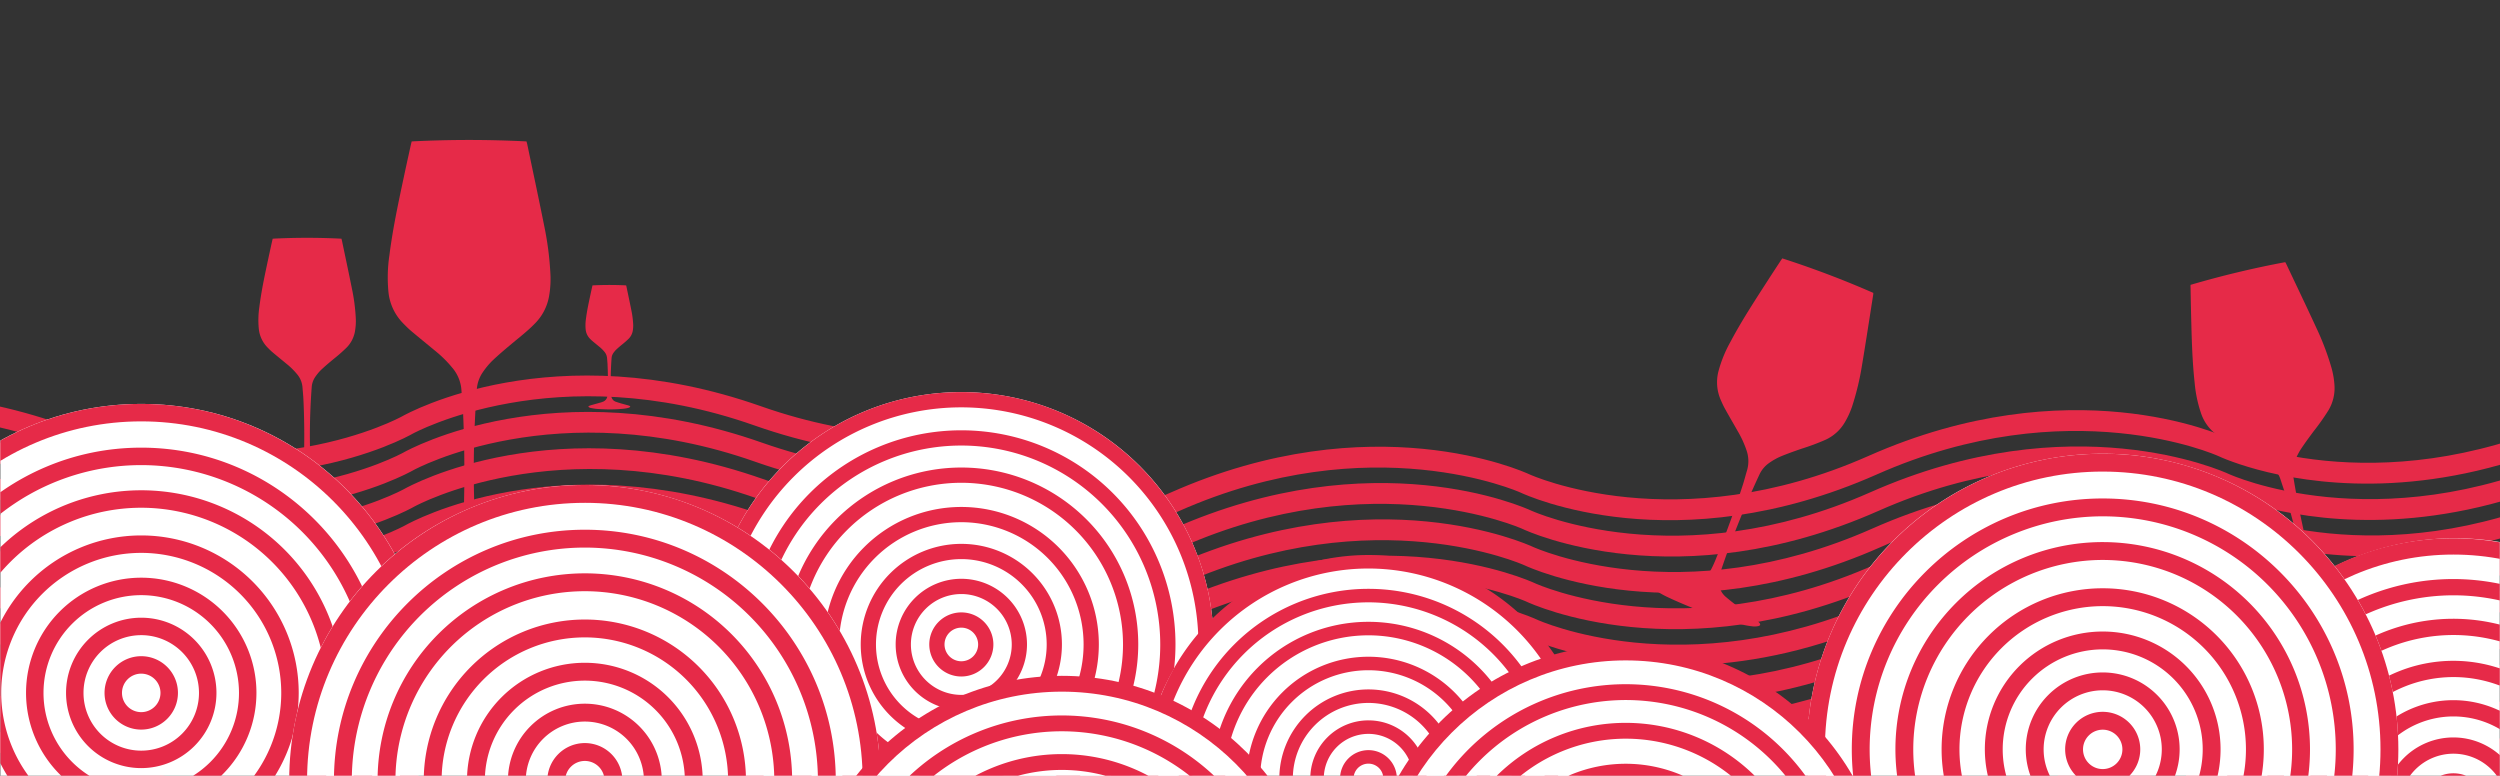 <svg xmlns="http://www.w3.org/2000/svg" xmlns:xlink="http://www.w3.org/1999/xlink" width="1360" height="422" viewBox="0 0 1360 422">
  <rect x="0" y="0" width="1360" height="422" fill="#333333" stroke="none"/>
  <defs>
    <clipPath id="clip-path">
      <rect id="Rectangle_768" data-name="Rectangle 768" width="1360" height="422" transform="translate(0 123)" fill="#fff" stroke="#707070" stroke-width="1"/>
    </clipPath>
    <clipPath id="clip-path-2">
      <rect id="Rectangle_218" data-name="Rectangle 218" width="442.278" height="123.134" fill="#e62a48"/>
    </clipPath>
    <clipPath id="clip-path-3">
      <path id="Tracé_174" data-name="Tracé 174" d="M900.747,550.66V236.133c-93.821,10.351-769.54,33.254-769.54,33.254l-25.1,39.224L135.391,333.2l19.88,19.872L171.479,376.6l15.168,28.76,10.456,31.9,4.184,40.265,2.616,42.888-6.8,27.193Z" transform="translate(-106.11 -236.133)" fill="none"/>
    </clipPath>
    <clipPath id="clip-path-4">
      <rect id="Rectangle_219" data-name="Rectangle 219" width="454.952" height="249.421" fill="none"/>
    </clipPath>
    <clipPath id="clip-path-5">
      <path id="Tracé_202" data-name="Tracé 202" d="M361.627,236.321S159.887,247.857,31.056,327.29V575.552H361.627Z" transform="translate(-31.056 -236.321)" fill="none"/>
    </clipPath>
    <clipPath id="clip-path-6">
      <path id="Tracé_214" data-name="Tracé 214" d="M193.01,309.346s29.733,87.737-35.606,169.413H375.193s-22.82-167.739,3.566-204.6c-15.078-1.674-64.924-1.885-100.312,7.539S244.523,294.472,193.01,309.346Z" transform="translate(-157.404 -273.271)" fill="none"/>
    </clipPath>
    <clipPath id="clip-path-7">
      <rect id="Rectangle_220" data-name="Rectangle 220" width="224.001" height="380.161" fill="none"/>
    </clipPath>
    <clipPath id="clip-path-8">
      <path id="Tracé_237" data-name="Tracé 237" d="M342.955,252.671s-372.636-53.945-507.064,16.275V572.013l507.064-2.953Z" transform="translate(164.109 -232.877)" fill="none"/>
    </clipPath>
    <clipPath id="clip-path-9">
      <path id="Tracé_237-2" data-name="Tracé 237" d="M429.977,256.068s-436.588-63.2-594.087,19.068V630.215l594.087-3.46Z" transform="translate(164.109 -232.877)" fill="none"/>
    </clipPath>
    <clipPath id="clip-path-10">
      <path id="Tracé_237-3" data-name="Tracé 237" d="M-164.109,256.068s436.588-63.2,594.087,19.068V630.215l-594.087-3.46Z" transform="translate(164.109 -232.877)" fill="none"/>
    </clipPath>
  </defs>
  <g id="Groupe_de_masques_33" data-name="Groupe de masques 33" transform="translate(0 -123)" clip-path="url(#clip-path)">
    <g id="Groupe_382" data-name="Groupe 382" transform="translate(-31.056 -28.493)">
      <g id="Groupe_352" data-name="Groupe 352" transform="translate(251.473 651.923)">
        <g id="Groupe_351" data-name="Groupe 351" clip-path="url(#clip-path-2)">
          <g id="Groupe_349" data-name="Groupe 349" transform="translate(28.909 3.455)">
            <path id="Tracé_144" data-name="Tracé 144" d="M87.753,1137.883c0-55.953,18.41-91.2,19.586-93.383.392-.739,40.521-79.15-.294-186.035-42.677-111.8-1.478-190.725.294-194.027.392-.739,40.521-79.157-.294-186.043-42.685-111.808-1.478-190.717.294-194.019l9.718,5.217-4.855-2.608,4.855,2.6c-.407.769-40.506,78.019.294,184.882,42.67,111.786,1.493,191.81-.279,195.157-.422.792-40.521,78.049.279,184.9,42.67,111.786,1.493,191.81-.279,195.165-.422.784-40.521,78.027.279,184.9l-10.306,3.935C92.586,1200.651,87.753,1166.546,87.753,1137.883Z" transform="translate(90.351 -284.375)" fill="#e62a48"/>
            <path id="Tracé_145" data-name="Tracé 145" d="M85.128,1137.883c0-55.953,18.417-91.2,19.586-93.383.392-.739,40.521-79.15-.294-186.035-42.685-111.8-1.478-190.725.294-194.027.392-.739,40.521-79.157-.294-186.043-42.685-111.808-1.478-190.717.294-194.019l9.718,5.217c-.588,1.116-40.416,78.253.294,184.875,42.677,111.793,1.493,191.81-.279,195.157-.422.792-40.521,78.049.279,184.9,42.67,111.786,1.493,191.81-.279,195.165-.422.784-40.521,78.027.279,184.9l-10.306,3.935C89.961,1200.651,85.128,1166.546,85.128,1137.883Zm24.448-850.9,4.855,2.6v.007Z" transform="translate(73.187 -284.375)" fill="#e62a48"/>
            <path id="Tracé_146" data-name="Tracé 146" d="M82.5,1137.883c0-55.953,18.417-91.2,19.586-93.383.392-.739,40.521-79.15-.294-186.035-42.685-111.8-1.478-190.725.294-194.027.392-.739,40.521-79.157-.294-186.043-42.685-111.808-1.478-190.717.294-194.019l9.718,5.217c-.588,1.116-40.408,78.253.294,184.875,42.677,111.786,1.493,191.81-.279,195.157-.422.792-40.521,78.049.279,184.9,42.67,111.786,1.493,191.81-.279,195.165-.415.784-40.521,78.027.279,184.9l-10.306,3.935C87.336,1200.651,82.5,1166.546,82.5,1137.883Zm24.448-850.9,4.863,2.6-.008.007Z" transform="translate(56.023 -284.375)" fill="#e62a48"/>
            <path id="Tracé_147" data-name="Tracé 147" d="M79.878,1137.883c0-55.953,18.417-91.2,19.586-93.383.392-.739,40.521-79.15-.294-186.035-42.685-111.8-1.478-190.725.294-194.027.392-.739,40.521-79.157-.294-186.043-42.685-111.808-1.478-190.717.294-194.019l9.718,5.217c-.588,1.116-40.416,78.253.294,184.875,42.677,111.793,1.493,191.81-.279,195.157-.422.792-40.521,78.049.279,184.9,42.67,111.786,1.493,191.81-.279,195.165-.422.784-40.521,78.027.279,184.9l-10.306,3.935C84.711,1200.651,79.878,1166.546,79.878,1137.883Zm24.448-850.9,4.862,2.6-.008.007Z" transform="translate(38.858 -284.375)" fill="#e62a48"/>
            <path id="Tracé_148" data-name="Tracé 148" d="M77.253,757.821c0-55.953,18.417-91.2,19.586-93.384.392-.739,40.521-79.157-.294-186.043-42.677-111.808-1.478-190.717.294-194.019l9.718,5.217c-.588,1.116-40.408,78.253.294,184.875,42.685,111.786,1.493,191.81-.279,195.157-.422.792-40.521,78.049.279,184.9,42.677,111.786,1.493,191.81-.279,195.165-.422.784-40.521,78.027.279,184.9l-10.306,3.935c-42.677-111.816-1.478-190.717.294-194.027.392-.739,40.521-79.15-.294-186.035C82.085,820.589,77.253,786.483,77.253,757.821ZM101.7,286.984l4.855,2.6v.007Z" transform="translate(21.694 -284.375)" fill="#e62a48"/>
            <path id="Tracé_149" data-name="Tracé 149" d="M74.628,1137.883c0-55.953,18.417-91.2,19.586-93.383.392-.739,40.521-79.15-.294-186.035-42.677-111.8-1.478-190.725.294-194.027.392-.739,40.521-79.157-.294-186.043-42.685-111.808-1.478-190.717.294-194.019l9.718,5.217-4.855-2.608,4.855,2.6c-.407.769-40.506,78.019.294,184.882,42.685,111.786,1.493,191.81-.279,195.157-.422.792-40.521,78.049.279,184.9,42.677,111.786,1.493,191.81-.279,195.165-.422.784-40.521,78.027.279,184.9l-10.306,3.935C79.461,1200.651,74.628,1166.546,74.628,1137.883Z" transform="translate(4.529 -284.375)" fill="#e62a48"/>
            <path id="Tracé_150" data-name="Tracé 150" d="M72,757.821c0-55.953,18.417-91.2,19.586-93.384.392-.739,40.521-79.157-.294-186.043-42.685-111.808-1.478-190.717.294-194.019l9.718,5.217c-.588,1.116-40.408,78.253.294,184.875,42.685,111.786,1.493,191.81-.279,195.157-.422.792-40.521,78.049.279,184.9,42.677,111.786,1.493,191.81-.279,195.165-.422.784-40.521,78.027.279,184.9L91.3,1238.526c-42.685-111.816-1.478-190.717.294-194.027.392-.739,40.521-79.15-.294-186.035C76.836,820.589,72,786.483,72,757.821ZM96.452,286.984l4.863,2.6-.008.007Z" transform="translate(-12.635 -284.375)" fill="#e62a48"/>
            <path id="Tracé_151" data-name="Tracé 151" d="M69.378,1137.883c0-55.953,18.417-91.2,19.586-93.383.392-.739,40.521-79.15-.294-186.035-42.677-111.8-1.478-190.725.294-194.027.392-.739,40.521-79.157-.294-186.043-42.677-111.808-1.478-190.717.294-194.019l9.718,5.217-4.855-2.608,4.862,2.6c-.415.769-40.514,78.019.286,184.882,42.677,111.786,1.493,191.81-.279,195.157-.422.792-40.521,78.049.279,184.9,42.67,111.786,1.5,191.81-.279,195.165-.415.784-40.521,78.027.279,184.9l-10.306,3.935C74.218,1200.651,69.378,1166.546,69.378,1137.883Z" transform="translate(-29.799 -284.375)" fill="#e62a48"/>
            <path id="Tracé_152" data-name="Tracé 152" d="M66.753,1137.883c0-55.953,18.417-91.2,19.593-93.383.385-.739,40.521-79.15-.3-186.035-42.677-111.8-1.478-190.725.3-194.027.385-.739,40.514-79.157-.3-186.043-42.677-111.808-1.478-190.717.3-194.019l9.71,5.217L91.2,286.984l4.863,2.6c-.415.769-40.514,78.019.286,184.882,42.677,111.786,1.5,191.81-.279,195.157-.422.792-40.521,78.049.279,184.9,42.67,111.786,1.5,191.81-.279,195.165-.422.784-40.521,78.027.279,184.9l-10.306,3.935C71.593,1200.651,66.753,1166.546,66.753,1137.883Z" transform="translate(-46.964 -284.375)" fill="#e62a48"/>
            <path id="Tracé_153" data-name="Tracé 153" d="M64.128,1137.883c0-55.953,18.417-91.2,19.593-93.383.384-.739,40.514-79.15-.3-186.035-42.685-111.8-1.478-190.725.3-194.027.384-.739,40.514-79.157-.3-186.043-42.685-111.808-1.478-190.717.3-194.019l9.71,5.217c-.58,1.116-40.408,78.253.294,184.875,42.677,111.786,1.493,191.81-.271,195.157-.422.792-40.529,78.049.271,184.9,42.677,111.786,1.493,191.81-.271,195.165-.422.784-40.521,78.027.271,184.9l-10.306,3.935C68.96,1200.651,64.128,1166.546,64.128,1137.883Zm24.448-850.9,4.863,2.6-.008.007Z" transform="translate(-64.128 -284.375)" fill="#e62a48"/>
          </g>
          <g id="Groupe_350" data-name="Groupe 350" transform="translate(228.831 3.455)">
            <path id="Tracé_154" data-name="Tracé 154" d="M114.271,1137.883c0-55.953,18.417-91.2,19.593-93.383.384-.739,40.514-79.15-.294-186.035-42.685-111.8-1.485-190.725.294-194.027.384-.739,40.514-79.157-.294-186.043-42.685-111.808-1.485-190.717.294-194.019l9.71,5.217-4.855-2.608,4.863,2.6c-.407.769-40.506,78.019.286,184.882,42.677,111.786,1.5,191.81-.271,195.157-.422.792-40.529,78.049.271,184.9,42.677,111.786,1.493,191.81-.271,195.165-.422.784-40.529,78.027.271,184.9l-10.3,3.935C119.111,1200.651,114.279,1166.546,114.271,1137.883Z" transform="translate(63.827 -284.375)" fill="#e62a48"/>
            <path id="Tracé_155" data-name="Tracé 155" d="M111.646,1137.883c0-55.953,18.417-91.2,19.593-93.383.392-.739,40.521-79.15-.294-186.035-42.685-111.8-1.485-190.725.294-194.027.392-.739,40.514-79.157-.294-186.043-42.692-111.808-1.485-190.717.294-194.019l9.71,5.217c-.58,1.116-40.408,78.253.3,184.875,42.677,111.793,1.493,191.81-.279,195.157-.43.792-40.529,78.049.279,184.9,42.67,111.786,1.493,191.81-.279,195.165-.422.784-40.529,78.027.279,184.9l-10.306,3.935C116.486,1200.651,111.646,1166.546,111.646,1137.883Zm24.448-850.9,4.862,2.6-.008.007Z" transform="translate(46.662 -284.375)" fill="#e62a48"/>
            <path id="Tracé_156" data-name="Tracé 156" d="M109.027,1137.883c0-55.953,18.41-91.2,19.586-93.383.392-.739,40.521-79.15-.294-186.035-42.685-111.8-1.485-190.725.294-194.027.392-.739,40.514-79.157-.294-186.043-42.692-111.808-1.485-190.717.294-194.019l9.71,5.217c-.58,1.116-40.408,78.253.3,184.875,42.67,111.786,1.493,191.81-.279,195.157-.422.792-40.521,78.049.279,184.9,42.67,111.786,1.493,191.81-.279,195.165-.422.784-40.521,78.027.279,184.9l-10.306,3.935C113.859,1200.651,109.027,1166.546,109.027,1137.883Zm24.441-850.9,4.863,2.6-.008.007Z" transform="translate(29.5 -284.375)" fill="#e62a48"/>
            <path id="Tracé_157" data-name="Tracé 157" d="M106.4,1137.883c0-55.953,18.41-91.2,19.586-93.383.392-.739,40.521-79.15-.294-186.035-42.685-111.8-1.478-190.725.294-194.027.384-.739,40.514-79.157-.294-186.043-42.685-111.808-1.485-190.717.294-194.019l9.718,5.217c-.588,1.116-40.416,78.253.294,184.875,42.67,111.793,1.493,191.81-.279,195.157-.422.792-40.521,78.049.279,184.9,42.67,111.786,1.493,191.81-.279,195.165-.422.784-40.521,78.027.279,184.9l-10.306,3.935C111.231,1200.651,106.4,1166.546,106.4,1137.883Zm24.441-850.9,4.863,2.6v.007Z" transform="translate(12.338 -284.375)" fill="#e62a48"/>
            <path id="Tracé_158" data-name="Tracé 158" d="M103.771,757.821c0-55.953,18.417-91.2,19.593-93.384.384-.739,40.514-79.157-.294-186.043-42.685-111.808-1.485-190.717.294-194.019l9.71,5.217c-.58,1.116-40.408,78.253.3,184.875,42.677,111.786,1.493,191.81-.279,195.157-.43.792-40.521,78.049.279,184.9,42.67,111.786,1.493,191.81-.279,195.165-.422.784-40.529,78.027.279,184.9l-10.306,3.935c-42.685-111.816-1.485-190.717.294-194.027.384-.739,40.521-79.15-.294-186.035C108.611,820.589,103.779,786.483,103.771,757.821Zm24.448-470.837,4.862,2.6-.008.007Z" transform="translate(-4.831 -284.375)" fill="#e62a48"/>
            <path id="Tracé_159" data-name="Tracé 159" d="M101.146,1137.883c0-55.953,18.417-91.2,19.593-93.383.392-.739,40.521-79.15-.294-186.035-42.685-111.8-1.485-190.725.294-194.027.392-.739,40.514-79.157-.294-186.043-42.685-111.808-1.485-190.717.294-194.019l9.71,5.217-4.855-2.608,4.863,2.6c-.407.769-40.514,78.019.294,184.882,42.677,111.786,1.493,191.81-.279,195.157-.422.792-40.521,78.049.279,184.9,42.677,111.786,1.493,191.81-.279,195.165-.422.784-40.529,78.027.279,184.9l-10.306,3.935C105.986,1200.651,101.154,1166.546,101.146,1137.883Z" transform="translate(-21.995 -284.375)" fill="#e62a48"/>
            <path id="Tracé_160" data-name="Tracé 160" d="M98.524,757.821c0-55.953,18.41-91.2,19.586-93.384.392-.739,40.514-79.157-.294-186.043-42.685-111.808-1.485-190.717.294-194.019l9.718,5.217c-.588,1.116-40.416,78.253.294,184.875,42.677,111.786,1.493,191.81-.279,195.157-.422.792-40.521,78.049.279,184.9,42.677,111.786,1.493,191.81-.279,195.165-.422.784-40.521,78.027.279,184.9l-10.306,3.935c-42.685-111.816-1.485-190.717.294-194.027.392-.739,40.521-79.15-.294-186.035C103.356,820.589,98.524,786.483,98.524,757.821Zm24.441-470.837,4.863,2.6v.007Z" transform="translate(-39.155 -284.375)" fill="#e62a48"/>
            <path id="Tracé_161" data-name="Tracé 161" d="M95.9,1137.883c0-55.953,18.41-91.2,19.586-93.383.392-.739,40.521-79.15-.294-186.035-42.677-111.8-1.485-190.725.294-194.027.392-.739,40.514-79.157-.294-186.043-42.685-111.808-1.485-190.717.294-194.019l9.717,5.217-4.862-2.608,4.862,2.6c-.407.769-40.506,78.019.294,184.882,42.67,111.786,1.493,191.81-.279,195.157-.422.792-40.521,78.049.279,184.9,42.67,111.786,1.493,191.81-.279,195.165-.422.784-40.521,78.027.279,184.9l-10.306,3.935C100.731,1200.651,95.9,1166.546,95.9,1137.883Z" transform="translate(-56.32 -284.375)" fill="#e62a48"/>
            <path id="Tracé_162" data-name="Tracé 162" d="M93.272,1137.883c0-55.953,18.41-91.2,19.586-93.383.392-.739,40.521-79.15-.294-186.035-42.677-111.8-1.478-190.725.294-194.027.392-.739,40.514-79.157-.294-186.043-42.685-111.808-1.478-190.717.294-194.019l9.717,5.217-4.862-2.608,4.862,2.6c-.407.769-40.506,78.019.294,184.882,42.677,111.786,1.493,191.81-.279,195.157-.422.792-40.521,78.049.279,184.9,42.67,111.786,1.493,191.81-.279,195.165-.422.784-40.521,78.027.279,184.9l-10.306,3.935C98.1,1200.651,93.272,1166.546,93.272,1137.883Z" transform="translate(-73.483 -284.375)" fill="#e62a48"/>
            <path id="Tracé_163" data-name="Tracé 163" d="M90.647,1137.883c0-55.953,18.41-91.2,19.586-93.383.392-.739,40.521-79.15-.294-186.035-42.685-111.8-1.478-190.725.294-194.027.392-.739,40.521-79.157-.294-186.043-42.685-111.808-1.478-190.717.294-194.019l9.718,5.217c-.588,1.116-40.416,78.253.294,184.875,42.677,111.786,1.493,191.81-.279,195.157-.422.792-40.521,78.049.279,184.9,42.67,111.786,1.493,191.81-.279,195.165-.422.784-40.521,78.027.279,184.9l-10.306,3.935C95.48,1200.651,90.647,1166.546,90.647,1137.883Zm24.441-850.9,4.863,2.6v.007Z" transform="translate(-90.647 -284.375)" fill="#e62a48"/>
          </g>
        </g>
      </g>
      <g id="Groupe_355" data-name="Groupe 355" transform="translate(596.877 291.691)">
        <g id="Groupe_354" data-name="Groupe 354" clip-path="url(#clip-path-3)">
          <g id="Groupe_353" data-name="Groupe 353" transform="translate(-483.035 82.921)">
            <path id="Tracé_164" data-name="Tracé 164" d="M943.8,286.762c-55.885,2.925-92.042-13.615-94.281-14.678-.761-.347-81.163-36.322-185.772,10.034-109.411,48.475-190.378,11.459-193.77,9.861-.761-.347-81.17-36.314-185.772,10.034-109.426,48.475-190.378,11.459-193.77,9.861l4.7-9.974-2.352,4.983,2.345-4.991c.792.37,80.032,36.367,184.611-9.966,109.4-48.467,191.479-11.534,194.909-9.936.814.377,80.062,36.382,184.633-9.959,109.4-48.467,191.471-11.527,194.916-9.936.807.384,80.04,36.382,184.633-9.959l4.463,10.087C1006.229,278.643,972.424,285.255,943.8,286.762Z" transform="translate(274.429 -247.132)" fill="#e62a48"/>
            <path id="Tracé_165" data-name="Tracé 165" d="M1261.3,289.379c-55.878,2.925-92.034-13.615-94.281-14.671-.761-.354-81.163-36.322-185.772,10.027-109.4,48.482-190.378,11.467-193.77,9.861-.761-.347-81.171-36.315-185.772,10.034-109.418,48.482-190.378,11.459-193.77,9.861l4.7-9.974c1.138.528,80.258,36.262,184.6-9.974,109.4-48.467,191.471-11.527,194.909-9.936.814.384,80.062,36.382,184.633-9.951,109.4-48.467,191.471-11.535,194.909-9.944.807.384,80.047,36.39,184.633-9.951l4.47,10.087C1323.727,281.267,1289.923,287.879,1261.3,289.379ZM42.037,953.519l2.345-4.991.008.008Z" transform="translate(-42.037 -229.99)" fill="#e62a48"/>
            <path id="Tracé_166" data-name="Tracé 166" d="M1261.435,292c-55.878,2.932-92.034-13.615-94.273-14.671-.769-.354-81.163-36.322-185.772,10.034-109.411,48.475-190.385,11.459-193.77,9.861-.769-.354-81.178-36.322-185.772,10.026-109.426,48.49-190.385,11.467-193.778,9.861l4.7-9.974c1.146.528,80.266,36.262,184.6-9.966,109.4-48.467,191.471-11.534,194.909-9.936.814.377,80.062,36.375,184.633-9.959,109.4-48.467,191.471-11.534,194.909-9.936.814.377,80.047,36.382,184.633-9.959l4.471,10.087C1323.864,283.888,1290.06,290.5,1261.435,292ZM42.174,956.147l2.345-4.991h.008Z" transform="translate(-41.141 -212.851)" fill="#e62a48"/>
            <path id="Tracé_167" data-name="Tracé 167" d="M1261.573,294.625c-55.878,2.925-92.042-13.615-94.281-14.678-.761-.347-81.163-36.322-185.772,10.034-109.4,48.482-190.378,11.459-193.77,9.861-.761-.347-81.171-36.315-185.772,10.034-109.426,48.475-190.378,11.459-193.77,9.861l4.7-9.974c1.146.528,80.266,36.262,184.611-9.974,109.4-48.467,191.471-11.527,194.9-9.936.814.377,80.062,36.382,184.641-9.959,109.4-48.46,191.464-11.534,194.909-9.936.807.377,80.04,36.382,184.633-9.959l4.463,10.087C1324,286.513,1290.2,293.125,1261.573,294.625ZM42.312,958.765l2.345-4.991h.008Z" transform="translate(-40.239 -195.71)" fill="#e62a48"/>
            <path id="Tracé_168" data-name="Tracé 168" d="M882.168,317.141c-55.878,2.933-92.034-13.615-94.281-14.671-.761-.354-81.17-36.322-185.764,10.027-109.426,48.475-190.385,11.467-193.778,9.861l4.7-9.974c1.138.528,80.258,36.262,184.6-9.966,109.4-48.475,191.471-11.534,194.909-9.944.814.384,80.062,36.382,184.633-9.951,109.4-48.475,191.471-11.534,194.909-9.936.814.377,80.047,36.382,184.633-9.959l4.471,10.087c-109.426,48.474-190.386,11.459-193.778,9.861-.761-.354-81.155-36.322-185.764,10.034C944.6,309.029,910.793,315.64,882.168,317.141ZM42.449,961.393l2.345-5,.008.007Z" transform="translate(-39.343 -178.571)" fill="#e62a48"/>
            <path id="Tracé_169" data-name="Tracé 169" d="M944.487,299.871c-55.885,2.925-92.042-13.623-94.281-14.678-.761-.347-81.163-36.322-185.772,10.034-109.411,48.474-190.378,11.459-193.77,9.861-.761-.354-81.171-36.322-185.772,10.034C175.466,363.6,94.514,326.581,91.122,324.983l4.7-9.974-2.352,4.983L95.811,315c.792.37,80.032,36.375,184.611-9.966C389.825,256.561,471.9,293.5,475.331,295.1c.814.377,80.062,36.382,184.633-9.959,109.4-48.467,191.471-11.534,194.916-9.936.807.377,80.04,36.382,184.633-9.959l4.463,10.087C1006.915,291.752,973.112,298.363,944.487,299.871Z" transform="translate(278.921 -161.43)" fill="#e62a48"/>
            <path id="Tracé_170" data-name="Tracé 170" d="M882.443,322.384c-55.878,2.925-92.034-13.615-94.281-14.678-.761-.347-81.171-36.314-185.772,10.034C492.965,366.215,412.013,329.2,408.621,327.6l4.7-9.974c1.138.528,80.258,36.262,184.6-9.974,109.4-48.474,191.471-11.527,194.909-9.936.814.384,80.062,36.382,184.633-9.951,109.4-48.475,191.471-11.534,194.909-9.944.807.384,80.047,36.382,184.633-9.951l4.471,10.079c-109.426,48.482-190.385,11.466-193.778,9.861-.761-.347-81.163-36.315-185.772,10.034C944.872,314.264,911.068,320.876,882.443,322.384ZM42.724,966.629l2.345-4.991.008.008Z" transform="translate(-37.545 -144.288)" fill="#e62a48"/>
            <path id="Tracé_171" data-name="Tracé 171" d="M944.761,305.107c-55.878,2.933-92.034-13.615-94.273-14.671-.769-.354-81.163-36.322-185.772,10.034-109.411,48.467-190.386,11.459-193.77,9.861-.769-.354-81.178-36.322-185.772,10.026C175.748,368.832,94.788,331.824,91.4,330.218l4.7-9.974-2.352,4.99,2.345-4.99c.792.369,80.032,36.367,184.611-9.966,109.4-48.467,191.471-11.534,194.909-9.944.814.384,80.062,36.382,184.633-9.951,109.4-48.467,191.471-11.534,194.909-9.936.814.377,80.047,36.382,184.633-9.959l4.47,10.087C1007.19,296.995,973.386,303.606,944.761,305.107Z" transform="translate(280.713 -127.147)" fill="#e62a48"/>
            <path id="Tracé_172" data-name="Tracé 172" d="M944.9,307.732c-55.878,2.925-92.042-13.623-94.281-14.678-.761-.347-81.163-36.322-185.772,10.034-109.4,48.475-190.378,11.459-193.77,9.861-.761-.347-81.17-36.322-185.772,10.034-109.426,48.475-190.378,11.459-193.77,9.861l4.7-9.974-2.345,4.983,2.337-4.99c.792.369,80.032,36.367,184.618-9.966,109.4-48.467,191.471-11.534,194.9-9.936.814.377,80.062,36.382,184.641-9.959,109.4-48.46,191.463-11.534,194.909-9.936.807.377,80.04,36.382,184.633-9.959l4.463,10.087C1007.328,299.613,973.523,306.225,944.9,307.732Z" transform="translate(281.615 -110.005)" fill="#e62a48"/>
            <path id="Tracé_173" data-name="Tracé 173" d="M1262.4,310.351c-55.878,2.925-92.034-13.615-94.281-14.678-.761-.347-81.155-36.314-185.772,10.034-109.4,48.482-190.378,11.459-193.77,9.861-.762-.347-81.171-36.315-185.772,10.034-109.418,48.482-190.378,11.459-193.77,9.861l4.7-9.974c1.138.527,80.258,36.262,184.6-9.974,109.4-48.467,191.471-11.527,194.909-9.936.814.377,80.062,36.383,184.633-9.958,109.4-48.46,191.471-11.527,194.909-9.936.806.385,80.047,36.382,184.633-9.951l4.471,10.079C1324.826,302.24,1291.022,308.851,1262.4,310.351ZM43.136,974.491l2.345-4.991.008.008Z" transform="translate(-34.851 -92.865)" fill="#e62a48"/>
          </g>
        </g>
      </g>
      <g id="Groupe_358" data-name="Groupe 358" transform="translate(31.056 339.547)">
        <g id="Groupe_357" data-name="Groupe 357" clip-path="url(#clip-path-4)">
          <g id="Groupe_356" data-name="Groupe 356" transform="translate(-349.55 16.237)">
            <path id="Tracé_175" data-name="Tracé 175" d="M85.807,308.408c55.931-1.478,90.677-20.815,92.833-22.043.731-.407,78.049-42.587,185.983-4.606,112.879,39.722,190.695-3.543,193.944-5.4.731-.415,78.064-42.587,185.99-4.606,112.894,39.722,190.687-3.543,193.944-5.405l-5.473-9.574,2.737,4.787-2.729-4.787c-.754.43-76.919,42.542-184.822,4.576-112.871-39.715-191.788,3.558-195.082,5.413-.784.445-76.956,42.564-184.852,4.591-112.871-39.714-191.78,3.558-195.082,5.42-.777.437-76.941,42.564-184.844,4.591l-3.664,10.4C22.933,305.227,57.152,309.154,85.807,308.408Z" transform="translate(15.311 -244.635)" fill="#e62a48"/>
            <path id="Tracé_176" data-name="Tracé 176" d="M-15.242,294.4l3.664-10.4c107.9,37.973,184.068-4.154,184.844-4.591,3.3-1.862,82.218-45.135,195.09-5.421,107.888,37.973,184.06-4.146,184.844-4.591,3.3-1.855,82.2-45.135,195.082-5.413C855.937,301.86,932,260.02,933.1,259.4l5.466,9.574c-3.257,1.862-81.05,45.135-193.944,5.405-107.918-37.981-185.251,4.192-185.99,4.606-3.249,1.854-81.065,45.127-193.944,5.4-107.933-37.98-185.251,4.2-185.983,4.606-2.156,1.229-36.895,20.566-92.833,22.043C57.221,311.789,23,307.854-15.242,294.4Z" transform="translate(15.762 -227.48)" fill="#e62a48"/>
            <path id="Tracé_177" data-name="Tracé 177" d="M-15.173,297.018l3.664-10.4c107.9,37.965,184.068-4.154,184.844-4.591,3.3-1.862,82.218-45.135,195.09-5.42,107.888,37.973,184.06-4.146,184.844-4.591,3.294-1.854,82.211-45.127,195.082-5.413,107.654,37.883,183.721-3.958,184.822-4.576l5.466,9.574c-3.257,1.862-81.05,45.135-193.944,5.405-107.918-37.98-185.252,4.192-185.983,4.606-3.257,1.862-81.073,45.127-193.951,5.4-107.926-37.988-185.251,4.2-185.983,4.606-2.156,1.229-36.895,20.566-92.833,22.044C57.29,314.41,23.071,310.475-15.173,297.018Z" transform="translate(16.213 -210.319)" fill="#e62a48"/>
            <path id="Tracé_178" data-name="Tracé 178" d="M-15.1,299.642l3.664-10.4c107.911,37.973,184.068-4.154,184.844-4.591,3.3-1.862,82.218-45.135,195.09-5.42,107.888,37.973,184.06-4.146,184.844-4.591,3.3-1.855,82.2-45.127,195.082-5.413,107.654,37.882,183.721-3.958,184.822-4.576l5.473,9.574c-3.257,1.862-81.057,45.135-193.951,5.405-107.918-37.981-185.252,4.2-185.983,4.606-3.257,1.862-81.072,45.127-193.951,5.4-107.926-37.981-185.251,4.2-185.983,4.606-2.156,1.229-36.895,20.566-92.833,22.044C57.359,317.034,23.14,313.1-15.1,299.642Z" transform="translate(16.665 -193.161)" fill="#e62a48"/>
            <path id="Tracé_179" data-name="Tracé 179" d="M364.9,292.265c-107.926-37.988-185.251,4.192-185.983,4.6-3.257,1.862-81.05,45.128-193.951,5.405l3.664-10.4c107.911,37.973,184.068-4.154,184.844-4.591,3.3-1.862,82.218-45.135,195.09-5.413,107.888,37.966,184.06-4.146,184.844-4.591,3.3-1.862,82.211-45.142,195.09-5.42,107.647,37.883,183.714-3.958,184.814-4.568l5.473,9.574c-3.257,1.854-81.057,45.12-193.951,5.4-107.918-37.981-185.252,4.2-185.983,4.606-2.156,1.229-36.9,20.566-92.833,22.036C437.362,309.649,403.143,305.714,364.9,292.265Z" transform="translate(17.116 -176.006)" fill="#e62a48"/>
            <path id="Tracé_180" data-name="Tracé 180" d="M86.146,321.531c55.938-1.478,90.685-20.807,92.833-22.043.731-.407,78.057-42.587,185.983-4.6,112.886,39.722,190.694-3.543,193.951-5.405.731-.407,78.064-42.587,185.983-4.606,112.9,39.73,190.694-3.543,193.951-5.4l-5.473-9.574,2.737,4.787-2.729-4.795c-.761.43-76.926,42.549-184.822,4.576-112.879-39.722-191.788,3.558-195.09,5.421-.784.437-76.956,42.557-184.844,4.591-112.871-39.722-191.788,3.551-195.09,5.413-.777.445-76.934,42.564-184.844,4.591l-3.656,10.4C23.272,318.349,57.491,322.285,86.146,321.531Z" transform="translate(17.573 -158.848)" fill="#e62a48"/>
            <path id="Tracé_181" data-name="Tracé 181" d="M365.038,297.513c-107.933-37.988-185.251,4.192-185.99,4.6C175.791,303.974,98,347.239-14.9,307.517l3.656-10.4c107.911,37.973,184.068-4.146,184.844-4.591,3.31-1.862,82.218-45.135,195.09-5.413,107.888,37.965,184.068-4.154,184.844-4.591,3.3-1.862,82.211-45.142,195.09-5.42,107.654,37.882,183.721-3.958,184.814-4.569l5.473,9.574c-3.257,1.855-81.05,45.127-193.951,5.4-107.918-37.981-185.251,4.2-185.983,4.606-2.156,1.229-36.9,20.566-92.833,22.043C437.494,314.9,403.275,310.969,365.038,297.513Z" transform="translate(18.025 -141.69)" fill="#e62a48"/>
            <path id="Tracé_182" data-name="Tracé 182" d="M86.284,326.776c55.938-1.478,90.685-20.807,92.833-22.044.739-.407,78.057-42.587,185.99-4.6,112.879,39.715,190.687-3.543,193.944-5.405.731-.407,78.065-42.587,185.983-4.606,112.9,39.722,190.695-3.536,193.951-5.4l-5.473-9.574,2.737,4.787-2.729-4.795c-.754.43-76.926,42.549-184.822,4.576-112.879-39.715-191.788,3.558-195.09,5.42-.776.437-76.949,42.564-184.844,4.591-112.871-39.715-191.78,3.551-195.09,5.413-.777.437-76.934,42.564-184.844,4.591l-3.656,10.4C23.41,323.595,57.636,327.53,86.284,326.776Z" transform="translate(18.476 -124.529)" fill="#e62a48"/>
            <path id="Tracé_183" data-name="Tracé 183" d="M86.353,329.4c55.938-1.477,90.684-20.807,92.841-22.043.731-.407,78.049-42.587,185.983-4.6,112.879,39.722,190.695-3.543,193.944-5.405.731-.407,78.065-42.587,185.983-4.606,112.9,39.722,190.694-3.543,193.951-5.4l-5.473-9.574,2.737,4.787-2.729-4.795c-.754.43-76.926,42.549-184.822,4.576-112.879-39.715-191.788,3.558-195.09,5.42-.776.437-76.949,42.564-184.844,4.591-112.871-39.715-191.78,3.551-195.082,5.413-.784.445-76.941,42.564-184.852,4.591l-3.656,10.4C23.479,326.219,57.705,330.154,86.353,329.4Z" transform="translate(18.927 -107.372)" fill="#e62a48"/>
            <path id="Tracé_184" data-name="Tracé 184" d="M-14.689,315.386l3.664-10.4c107.9,37.973,184.068-4.146,184.844-4.591,3.3-1.854,82.211-45.127,195.082-5.413,107.9,37.973,184.068-4.154,184.852-4.591,3.294-1.862,82.211-45.135,195.082-5.421,107.654,37.89,183.721-3.958,184.814-4.568l5.473,9.574c-3.257,1.854-81.05,45.128-193.944,5.4-107.926-37.981-185.259,4.2-185.99,4.606-3.249,1.862-81.065,45.127-193.944,5.405-107.933-37.988-185.251,4.192-185.983,4.6-2.156,1.236-36.9,20.566-92.833,22.043C57.774,332.778,23.555,328.843-14.689,315.386Z" transform="translate(19.378 -90.214)" fill="#e62a48"/>
          </g>
        </g>
      </g>
      <path id="Tracé_185" data-name="Tracé 185" d="M72.076,228.425a618.325,618.325,0,0,1,62.444,0c.151.535.294.957.385,1.38,3.106,14.867,6.3,29.718,9.273,44.607a170.9,170.9,0,0,1,3.377,26.265,53.512,53.512,0,0,1-.8,12.266,27.785,27.785,0,0,1-7.433,14.324c-3.822,4-8.2,7.373-12.439,10.909-3.754,3.136-7.509,6.295-11.052,9.665a41.811,41.811,0,0,0-5.134,6.242,18.732,18.732,0,0,0-3.212,9.476,590.206,590.206,0,0,0-1.267,64.811,37.366,37.366,0,0,0,.92,6.506,12.162,12.162,0,0,0,8.134,9.393c3.528,1.289,7.154,2.352,10.765,3.4,4.1,1.2,8.24,2.254,12.356,3.415a15.893,15.893,0,0,1,2.676,1.01c1.244.6,1.349,1.538.173,2.284a10.846,10.846,0,0,1-3.219,1.41,60.679,60.679,0,0,1-7.117,1.357,254.906,254.906,0,0,1-36.774,1.161c-5.006-.158-10.019-.37-15-.822-3.46-.309-6.89-1.018-10.313-1.659a10.027,10.027,0,0,1-2.978-1.146,2.539,2.539,0,0,1-1.2-1.477c-.166-.792.694-1.093,1.3-1.3,1.915-.663,3.837-1.3,5.782-1.854,5.3-1.5,10.622-2.925,15.93-4.418,1.131-.324,2.231-.769,3.34-1.184a12.683,12.683,0,0,0,8.67-10.328,70.215,70.215,0,0,0,.9-9.567c.339-17.008.2-34.008-.648-51-.173-3.43-.581-6.845-.807-10.268A20.952,20.952,0,0,0,94.128,351.5a64.319,64.319,0,0,0-9.5-9.341c-4.244-3.528-8.542-6.989-12.756-10.547-1.636-1.38-3.144-2.91-4.636-4.44a28.215,28.215,0,0,1-7.818-17.015,82.308,82.308,0,0,1,.55-19.872c1.915-15.206,5.217-30.163,8.4-45.135,1.04-4.9,2.141-9.785,3.212-14.678C71.715,229.865,71.873,229.269,72.076,228.425Z" transform="translate(182.937 0)" fill="#e62a48"/>
      <path id="Tracé_186" data-name="Tracé 186" d="M57.512,235.172a367.908,367.908,0,0,1,37.377,0c.09.317.181.573.234.829,1.862,8.9,3.777,17.784,5.549,26.7A102.107,102.107,0,0,1,102.7,278.43a31.983,31.983,0,0,1-.482,7.343,16.562,16.562,0,0,1-4.448,8.572,88.814,88.814,0,0,1-7.448,6.536c-2.247,1.877-4.493,3.769-6.619,5.782a24.853,24.853,0,0,0-3.068,3.739,11.076,11.076,0,0,0-1.922,5.677,350.7,350.7,0,0,0-.761,38.8,22.076,22.076,0,0,0,.55,3.89,7.282,7.282,0,0,0,4.87,5.624c2.111.776,4.282,1.41,6.446,2.036,2.458.716,4.938,1.349,7.4,2.043a10.032,10.032,0,0,1,1.606.6c.746.362.807.92.106,1.372a6.768,6.768,0,0,1-1.93.844,35.787,35.787,0,0,1-4.267.814,153.3,153.3,0,0,1-22.013.694c-2.993-.1-5.993-.226-8.979-.49-2.073-.189-4.124-.611-6.174-1a5.888,5.888,0,0,1-1.779-.686,1.537,1.537,0,0,1-.724-.882c-.1-.483.415-.656.784-.784,1.146-.4,2.292-.784,3.46-1.108,3.174-.9,6.363-1.757,9.537-2.646.678-.2,1.334-.46,2-.709a7.6,7.6,0,0,0,5.194-6.189,41.517,41.517,0,0,0,.535-5.722c.2-10.185.121-20.362-.392-30.532-.1-2.058-.347-4.1-.482-6.152a12.537,12.537,0,0,0-2.978-7.056,38.716,38.716,0,0,0-5.692-5.586c-2.541-2.111-5.111-4.184-7.637-6.318-.973-.822-1.877-1.741-2.774-2.654A16.923,16.923,0,0,1,49.928,284.1a49.466,49.466,0,0,1,.332-11.9c1.146-9.107,3.121-18.056,5.028-27.019.626-2.94,1.282-5.865,1.922-8.79C57.293,236.031,57.384,235.677,57.512,235.172Z" transform="translate(121.903 46.168)" fill="#e62a48"/>
      <path id="Tracé_187" data-name="Tracé 187" d="M77.124,238.331a180.932,180.932,0,0,1,18.312,0c.045.151.083.279.113.4.912,4.357,1.847,8.715,2.714,13.08a49.878,49.878,0,0,1,1,7.7,15.546,15.546,0,0,1-.234,3.6,8.219,8.219,0,0,1-2.179,4.2,43.253,43.253,0,0,1-3.649,3.2c-1.1.92-2.2,1.847-3.242,2.835a12.18,12.18,0,0,0-1.508,1.832,5.482,5.482,0,0,0-.942,2.774,173.783,173.783,0,0,0-.369,19.005,11.624,11.624,0,0,0,.271,1.907,3.57,3.57,0,0,0,2.382,2.752c1.04.377,2.1.693,3.159,1,1.206.347,2.42.656,3.626,1a5.233,5.233,0,0,1,.784.3c.362.173.392.445.045.671a3.077,3.077,0,0,1-.942.407,16.43,16.43,0,0,1-2.088.4,74.568,74.568,0,0,1-10.781.339c-1.47-.045-2.933-.106-4.4-.241-1.018-.09-2.02-.294-3.031-.482a3.051,3.051,0,0,1-.867-.339.737.737,0,0,1-.354-.43c-.045-.234.2-.324.385-.384.558-.2,1.123-.384,1.7-.543,1.553-.437,3.114-.859,4.667-1.3.332-.09.656-.226.98-.347a3.713,3.713,0,0,0,2.541-3.031,19.293,19.293,0,0,0,.264-2.8c.1-4.983.06-9.966-.188-14.95-.053-1.01-.166-2.005-.234-3.016a6.177,6.177,0,0,0-1.463-3.453,18.418,18.418,0,0,0-2.789-2.737c-1.244-1.033-2.5-2.05-3.739-3.091-.475-.407-.92-.859-1.357-1.3a8.248,8.248,0,0,1-2.292-4.991,24.326,24.326,0,0,1,.158-5.828c.565-4.455,1.53-8.843,2.465-13.231q.464-2.16.942-4.3C77.019,238.746,77.064,238.572,77.124,238.331Z" transform="translate(276.241 68.415)" fill="#e62a48"/>
      <g id="Groupe_365" data-name="Groupe 365" transform="translate(31.249 294.929)">
        <g id="Groupe_364" data-name="Groupe 364" clip-path="url(#clip-path-5)">
          <g id="Groupe_363" data-name="Groupe 363" transform="translate(-80.561 76.294)">
            <circle id="Ellipse_14" data-name="Ellipse 14" cx="157.203" cy="157.203" r="157.203" transform="translate(0.002 0.001)" fill="#fff"/>
            <g id="Groupe_360" data-name="Groupe 360">
              <g id="Groupe_359" data-name="Groupe 359">
                <path id="Tracé_188" data-name="Tracé 188" d="M173.555,564.655c-86.68,0-157.206-70.52-157.206-157.2S86.875,250.249,173.555,250.249s157.2,70.52,157.2,157.206S260.234,564.655,173.555,564.655Zm0-304.907c-81.448,0-147.707,66.259-147.707,147.707S92.106,555.162,173.555,555.162,321.262,488.9,321.262,407.454,255,259.747,173.555,259.747Z" transform="translate(-16.349 -250.249)" fill="#e62a48"/>
                <path id="Tracé_189" data-name="Tracé 189" d="M154.108,521.418c-73.566,0-133.416-59.844-133.416-133.41s59.85-133.416,133.416-133.416,133.41,59.85,133.41,133.416S227.674,521.418,154.108,521.418Zm0-257.328A123.918,123.918,0,1,0,278.025,388.008,124.057,124.057,0,0,0,154.108,264.09Z" transform="translate(3.098 -230.802)" fill="#e62a48"/>
                <path id="Tracé_190" data-name="Tracé 190" d="M135.145,479.262A110.218,110.218,0,1,1,245.362,369.045,110.341,110.341,0,0,1,135.145,479.262Zm0-210.942A100.722,100.722,0,1,0,235.869,369.045,100.84,100.84,0,0,0,135.145,268.32Z" transform="translate(22.061 -211.839)" fill="#e62a48"/>
                <path id="Tracé_191" data-name="Tracé 191" d="M115.071,434.632a85.661,85.661,0,1,1,85.661-85.661A85.76,85.76,0,0,1,115.071,434.632Zm0-161.829a76.165,76.165,0,1,0,76.162,76.168A76.251,76.251,0,0,0,115.071,272.8Z" transform="translate(42.135 -191.765)" fill="#e62a48"/>
                <path id="Tracé_192" data-name="Tracé 192" d="M96.278,392.843a62.668,62.668,0,1,1,62.665-62.665A62.738,62.738,0,0,1,96.278,392.843Zm0-115.838a53.172,53.172,0,1,0,53.172,53.172A53.229,53.229,0,0,0,96.278,277.005Z" transform="translate(60.928 -172.972)" fill="#e62a48"/>
                <path id="Tracé_193" data-name="Tracé 193" d="M78.488,353.3A40.908,40.908,0,1,1,119.4,312.388,40.953,40.953,0,0,1,78.488,353.3Zm0-72.322A31.412,31.412,0,1,0,109.9,312.388,31.452,31.452,0,0,0,78.488,280.973Z" transform="translate(78.718 -155.182)" fill="#e62a48"/>
                <path id="Tracé_194" data-name="Tracé 194" d="M61.369,315.236a19.966,19.966,0,1,1,19.966-19.966A19.988,19.988,0,0,1,61.369,315.236Zm0-30.44a10.471,10.471,0,1,0,10.468,10.473A10.487,10.487,0,0,0,61.369,284.8Z" transform="translate(95.836 -138.064)" fill="#e62a48"/>
              </g>
            </g>
          </g>
        </g>
      </g>
      <path id="Tracé_203" data-name="Tracé 203" d="M189.137,248.8a523.815,523.815,0,0,1,51.513-12.349c.234.415.43.731.588,1.063,5.5,11.655,11.075,23.272,16.472,34.973a145.15,145.15,0,0,1,7.976,21,45.692,45.692,0,0,1,1.772,10.283,23.562,23.562,0,0,1-3.31,13.283,123.724,123.724,0,0,1-8.1,11.459c-2.473,3.332-4.946,6.679-7.207,10.155a35.872,35.872,0,0,0-3,6.167,15.893,15.893,0,0,0-.776,8.458A498.62,498.62,0,0,0,256.828,407a31.82,31.82,0,0,0,2.043,5.187,10.339,10.339,0,0,0,8.564,6.144c3.174.362,6.37.52,9.559.679,3.619.173,7.245.226,10.863.369a13.525,13.525,0,0,1,2.412.3c1.146.249,1.417,1,.6,1.854a9.212,9.212,0,0,1-2.382,1.794,49.786,49.786,0,0,1-5.6,2.533,216.561,216.561,0,0,1-30.11,8.225c-4.161.859-8.338,1.673-12.537,2.284-2.917.43-5.888.52-8.835.678a8.573,8.573,0,0,1-2.684-.362,2.147,2.147,0,0,1-1.282-.98c-.294-.626.354-1.04.822-1.334,1.447-.927,2.9-1.84,4.4-2.676,4.086-2.284,8.187-4.516,12.273-6.792.875-.49,1.689-1.078,2.518-1.636a10.737,10.737,0,0,0,5.111-10.237,59.2,59.2,0,0,0-1.146-8.067c-3.083-14.1-6.551-28.1-10.622-41.946-.814-2.8-1.824-5.533-2.691-8.315a17.773,17.773,0,0,0-6.438-8.737,54.88,54.88,0,0,0-9.687-5.828c-4.2-2.066-8.428-4.078-12.6-6.182-1.621-.814-3.166-1.772-4.7-2.737a23.933,23.933,0,0,1-9.808-12.5,69.728,69.728,0,0,1-3.483-16.5c-1.425-12.921-1.659-25.911-1.99-38.9-.106-4.244-.173-8.5-.249-12.741C189.115,250.062,189.13,249.534,189.137,248.8Z" transform="translate(1033.575 57.657)" fill="#e62a48"/>
      <g id="Groupe_368" data-name="Groupe 368" transform="translate(983.573 571.666)">
        <g id="Groupe_367" data-name="Groupe 367" clip-path="url(#clip-path-6)">
          <g id="Groupe_366" data-name="Groupe 366" transform="translate(1.968 -213.234)">
            <path id="Tracé_204" data-name="Tracé 204" d="M181.29,1098.494c0-55.953,18.417-91.2,19.586-93.384.392-.739,40.521-79.142-.294-186.035-42.677-111.8-1.478-190.725.294-194.027.392-.739,40.521-79.158-.294-186.036C157.9,327.2,199.1,248.288,200.876,244.986l9.718,5.217-4.855-2.608,4.855,2.6c-.407.769-40.506,78.019.294,184.882,42.67,111.793,1.493,191.811-.279,195.158-.422.8-40.521,78.049.279,184.9,42.67,111.786,1.493,191.81-.279,195.165-.422.784-40.521,78.027.279,184.9l-10.306,3.935C186.122,1161.262,181.29,1127.156,181.29,1098.494Z" transform="translate(-3.185 -244.986)" fill="#e62a48"/>
            <path id="Tracé_205" data-name="Tracé 205" d="M178.665,1098.494c0-55.953,18.417-91.2,19.586-93.384.392-.739,40.521-79.142-.294-186.035-42.685-111.8-1.478-190.725.294-194.027.392-.739,40.521-79.158-.294-186.036-42.685-111.816-1.478-190.725.294-194.027l9.718,5.217c-.588,1.116-40.408,78.253.294,184.875,42.677,111.793,1.493,191.811-.279,195.158-.422.8-40.521,78.049.279,184.9,42.67,111.786,1.493,191.81-.279,195.165-.422.784-40.521,78.027.279,184.9l-10.306,3.935C183.5,1161.262,178.665,1127.156,178.665,1098.494Zm24.448-850.9,4.855,2.6v.007Z" transform="translate(-20.35 -244.986)" fill="#e62a48"/>
            <path id="Tracé_206" data-name="Tracé 206" d="M176.04,1098.494c0-55.953,18.417-91.2,19.586-93.384.392-.739,40.521-79.142-.294-186.035-42.685-111.8-1.478-190.725.294-194.027.392-.739,40.521-79.158-.294-186.036-42.685-111.816-1.478-190.725.294-194.027l9.718,5.217c-.588,1.116-40.408,78.253.294,184.875,42.677,111.793,1.493,191.811-.279,195.158-.422.8-40.521,78.049.279,184.9,42.67,111.786,1.493,191.81-.279,195.165-.415.784-40.521,78.027.279,184.9l-10.306,3.935C180.873,1161.262,176.04,1127.156,176.04,1098.494Zm24.448-850.9,4.862,2.6-.007.007Z" transform="translate(-37.514 -244.986)" fill="#e62a48"/>
            <path id="Tracé_207" data-name="Tracé 207" d="M173.415,1098.494c0-55.953,18.417-91.2,19.586-93.384.392-.739,40.521-79.142-.294-186.035-42.685-111.8-1.478-190.725.294-194.027.392-.739,40.521-79.158-.294-186.036C150.022,327.2,191.23,248.288,193,244.986l9.718,5.217c-.588,1.116-40.416,78.253.294,184.875,42.677,111.793,1.493,191.811-.279,195.158-.422.8-40.521,78.049.279,184.9,42.67,111.786,1.5,191.81-.279,195.165-.422.784-40.521,78.027.279,184.9l-10.306,3.935C178.248,1161.262,173.415,1127.156,173.415,1098.494Zm24.448-850.9,4.863,2.6-.008.007Z" transform="translate(-54.679 -244.986)" fill="#e62a48"/>
            <path id="Tracé_208" data-name="Tracé 208" d="M170.79,718.432c0-55.953,18.417-91.2,19.586-93.383.392-.739,40.521-79.158-.294-186.036C147.4,327.2,188.6,248.288,190.376,244.986l9.718,5.217c-.588,1.116-40.408,78.253.294,184.875,42.685,111.793,1.493,191.811-.279,195.158-.422.8-40.521,78.049.279,184.9,42.677,111.786,1.493,191.81-.279,195.165-.422.784-40.521,78.027.279,184.9l-10.306,3.935c-42.677-111.808-1.478-190.717.294-194.027.392-.739,40.521-79.142-.294-186.035C175.622,781.2,170.79,747.094,170.79,718.432Zm24.448-470.837,4.855,2.6v.007Z" transform="translate(-71.843 -244.986)" fill="#e62a48"/>
            <path id="Tracé_209" data-name="Tracé 209" d="M168.165,1098.494c0-55.953,18.417-91.2,19.586-93.384.392-.739,40.521-79.142-.294-186.035-42.677-111.8-1.478-190.725.294-194.027.392-.739,40.521-79.158-.294-186.036-42.685-111.816-1.478-190.725.294-194.027l9.718,5.217-4.855-2.608,4.862,2.6c-.415.769-40.514,78.019.286,184.882,42.685,111.793,1.493,191.811-.279,195.158-.422.8-40.521,78.049.279,184.9,42.677,111.786,1.493,191.81-.279,195.165-.422.784-40.521,78.027.279,184.9l-10.306,3.935C173,1161.262,168.165,1127.156,168.165,1098.494Z" transform="translate(-89.008 -244.986)" fill="#e62a48"/>
            <path id="Tracé_210" data-name="Tracé 210" d="M165.54,718.432c0-55.953,18.417-91.2,19.586-93.383.392-.739,40.521-79.158-.294-186.036-42.685-111.816-1.478-190.725.294-194.027l9.718,5.217c-.588,1.116-40.408,78.253.294,184.875,42.685,111.793,1.493,191.811-.279,195.158-.422.8-40.521,78.049.279,184.9,42.677,111.786,1.493,191.81-.279,195.165-.422.784-40.521,78.027.279,184.9l-10.306,3.935c-42.685-111.808-1.478-190.717.294-194.027.392-.739,40.521-79.142-.294-186.035C170.38,781.2,165.54,747.094,165.54,718.432Zm24.448-470.837,4.862,2.6-.007.007Z" transform="translate(-106.172 -244.986)" fill="#e62a48"/>
            <path id="Tracé_211" data-name="Tracé 211" d="M162.915,1098.494c0-55.953,18.417-91.2,19.594-93.384.384-.739,40.514-79.142-.3-186.035-42.677-111.8-1.478-190.725.3-194.027.384-.739,40.514-79.158-.3-186.036-42.677-111.816-1.478-190.725.3-194.027l9.71,5.217-4.855-2.608,4.862,2.6c-.415.769-40.514,78.019.287,184.882,42.677,111.793,1.493,191.811-.279,195.158-.422.8-40.521,78.049.279,184.9,42.67,111.786,1.5,191.81-.279,195.165-.415.784-40.521,78.027.279,184.9l-10.306,3.935C167.755,1161.262,162.915,1127.156,162.915,1098.494Z" transform="translate(-123.336 -244.986)" fill="#e62a48"/>
            <path id="Tracé_212" data-name="Tracé 212" d="M160.29,1098.494c0-55.953,18.417-91.2,19.594-93.384.384-.739,40.521-79.142-.3-186.035-42.677-111.8-1.478-190.725.3-194.027.384-.739,40.514-79.158-.3-186.036-42.677-111.816-1.478-190.725.3-194.027l9.71,5.217-4.855-2.608,4.862,2.6c-.415.769-40.514,78.019.287,184.882,42.677,111.793,1.5,191.811-.279,195.158-.422.8-40.521,78.049.279,184.9,42.67,111.786,1.5,191.81-.279,195.165-.422.784-40.521,78.027.279,184.9l-10.306,3.935C165.13,1161.262,160.3,1127.156,160.29,1098.494Z" transform="translate(-140.501 -244.986)" fill="#e62a48"/>
            <path id="Tracé_213" data-name="Tracé 213" d="M157.665,1098.494c0-55.953,18.417-91.2,19.594-93.384.385-.739,40.514-79.142-.294-186.035-42.693-111.8-1.485-190.725.294-194.027.385-.739,40.514-79.158-.294-186.036-42.693-111.816-1.485-190.725.294-194.027l9.71,5.217c-.58,1.116-40.408,78.253.294,184.875,42.677,111.793,1.493,191.811-.271,195.158-.422.8-40.529,78.049.271,184.9,42.677,111.786,1.493,191.81-.271,195.165-.422.784-40.521,78.027.271,184.9l-10.3,3.935C162.5,1161.262,157.665,1127.156,157.665,1098.494Zm24.448-850.9,4.862,2.6-.007.007Z" transform="translate(-157.665 -244.986)" fill="#e62a48"/>
          </g>
        </g>
      </g>
      <g id="Groupe_373" data-name="Groupe 373" transform="translate(1166.922 294.547)">
        <g id="Groupe_372" data-name="Groupe 372" clip-path="url(#clip-path-7)">
          <g id="Groupe_371" data-name="Groupe 371" transform="translate(52.349 149.756)">
            <path id="Tracé_21934" data-name="Tracé 21934" d="M147.223,0A147.223,147.223,0,1,1,0,147.223,147.223,147.223,0,0,1,147.223,0Z" transform="translate(0.002 0)" fill="#fff"/>
            <g id="Groupe_370" data-name="Groupe 370" transform="translate(0 0.031)">
              <g id="Groupe_369" data-name="Groupe 369">
                <path id="Tracé_215" data-name="Tracé 215" d="M474.572,407.124c0,80.744-65.687,146.431-146.425,146.431S181.715,487.868,181.715,407.124,247.408,260.7,328.146,260.7,474.572,326.386,474.572,407.124Zm-284.009,0c0,75.865,61.719,137.584,137.584,137.584S465.73,482.99,465.73,407.124,404.011,269.541,328.146,269.541,190.562,331.265,190.562,407.124Z" transform="translate(-181.715 -260.699)" fill="#e62a48"/>
                <path id="Tracé_216" data-name="Tracé 216" d="M434.1,388.813A124.27,124.27,0,1,1,309.829,264.546,124.413,124.413,0,0,1,434.1,388.813Zm-239.7,0A115.425,115.425,0,1,0,309.829,273.393,115.556,115.556,0,0,0,194.4,388.813Z" transform="translate(-163.398 -242.387)" fill="#e62a48"/>
                <path id="Tracé_217" data-name="Tracé 217" d="M394.64,370.958A102.664,102.664,0,1,1,291.98,268.3,102.779,102.779,0,0,1,394.64,370.958Zm-196.48,0a93.819,93.819,0,1,0,93.819-93.819A93.924,93.924,0,0,0,198.16,370.958Z" transform="translate(-145.548 -224.532)" fill="#e62a48"/>
                <path id="Tracé_218" data-name="Tracé 218" d="M352.86,352.056a79.788,79.788,0,1,1-79.788-79.788A79.883,79.883,0,0,1,352.86,352.056Zm-150.734,0a70.946,70.946,0,1,0,70.946-70.94A71.024,71.024,0,0,0,202.127,352.056Z" transform="translate(-126.642 -205.63)" fill="#e62a48"/>
                <path id="Tracé_219" data-name="Tracé 219" d="M313.747,334.358a58.372,58.372,0,1,1-58.372-58.372A58.442,58.442,0,0,1,313.747,334.358Zm-107.9,0a49.53,49.53,0,1,0,49.53-49.524A49.587,49.587,0,0,0,205.845,334.358Z" transform="translate(-108.944 -187.933)" fill="#e62a48"/>
                <path id="Tracé_220" data-name="Tracé 220" d="M276.727,317.607a38.1,38.1,0,1,1-38.1-38.1A38.147,38.147,0,0,1,276.727,317.607Zm-67.363,0a29.261,29.261,0,1,0,29.261-29.255A29.295,29.295,0,0,0,209.364,317.607Z" transform="translate(-92.193 -171.182)" fill="#e62a48"/>
                <path id="Tracé_221" data-name="Tracé 221" d="M241.106,301.485a18.6,18.6,0,1,1-18.6-18.593A18.62,18.62,0,0,1,241.106,301.485Zm-28.351,0a9.752,9.752,0,1,0,9.752-9.752A9.764,9.764,0,0,0,212.755,301.485Z" transform="translate(-76.076 -155.06)" fill="#e62a48"/>
              </g>
            </g>
          </g>
        </g>
      </g>
      <path id="Tracé_222" data-name="Tracé 222" d="M223.417,243.742a523.251,523.251,0,0,1,49.53,18.779c-.038.467-.053.844-.106,1.206-2.005,12.733-3.935,25.466-6.061,38.177a145.255,145.255,0,0,1-5.209,21.848,45.14,45.14,0,0,1-4.327,9.491,23.512,23.512,0,0,1-10.208,9.13,125.681,125.681,0,0,1-13.14,4.915c-3.928,1.357-7.848,2.737-11.678,4.343a35.575,35.575,0,0,0-5.948,3.407,15.8,15.8,0,0,0-5.4,6.551,499.5,499.5,0,0,0-20.491,51.038,31.567,31.567,0,0,0-1.229,5.435,10.32,10.32,0,0,0,3.626,9.891c2.42,2.088,4.968,4.018,7.524,5.941,2.887,2.179,5.858,4.267,8.775,6.423a13.135,13.135,0,0,1,1.817,1.606c.807.844.611,1.621-.55,1.862a9.208,9.208,0,0,1-2.978.151,49.851,49.851,0,0,1-6.054-1.063,215.82,215.82,0,0,1-29.522-10.132c-3.92-1.636-7.833-3.31-11.655-5.164-2.646-1.289-5.156-2.88-7.682-4.418a8.32,8.32,0,0,1-2.013-1.8,2.181,2.181,0,0,1-.513-1.53c.113-.686.882-.663,1.432-.648,1.711.053,3.43.121,5.141.264,4.659.407,9.311.875,13.962,1.289,1,.083,2.005.06,3.008.068a10.742,10.742,0,0,0,9.981-5.594,57.606,57.606,0,0,0,3.589-7.313c5.383-13.389,10.4-26.921,14.821-40.657.9-2.767,1.6-5.6,2.45-8.383A17.833,17.833,0,0,0,203.906,348a54.614,54.614,0,0,0-4.734-10.268c-2.3-4.071-4.674-8.112-6.943-12.205-.882-1.583-1.621-3.249-2.345-4.908a23.913,23.913,0,0,1-1.086-15.847,69.89,69.89,0,0,1,6.408-15.605c6.091-11.489,13.208-22.36,20.242-33.276,2.292-3.573,4.636-7.124,6.958-10.682C222.693,244.775,222.995,244.353,223.417,243.742Z" transform="translate(777.202 48.312)" fill="#e62a48"/>
      <g id="Groupe_381" data-name="Groupe 381" transform="translate(648.055 311.475)">
        <g id="Groupe_380" data-name="Groupe 380" transform="translate(-255.513 3.097)" clip-path="url(#clip-path-8)">
          <g id="Groupe_376" data-name="Groupe 376" transform="translate(24.199 50.229)">
            <path id="Tracé_21931" data-name="Tracé 21931" d="M137.277,0A137.277,137.277,0,1,1,0,137.277,137.277,137.277,0,0,1,137.277,0Z" transform="translate(0.002)" fill="#fff"/>
            <g id="Groupe_375" data-name="Groupe 375" transform="translate(0 0.002)">
              <g id="Groupe_374" data-name="Groupe 374">
                <path id="Tracé_223" data-name="Tracé 223" d="M199.849,515.245c-75.693,0-137.279-61.586-137.279-137.279s61.586-137.274,137.279-137.274,137.274,61.581,137.274,137.274S275.541,515.245,199.849,515.245Zm0-266.263A128.984,128.984,0,1,0,328.833,377.966,129.131,129.131,0,0,0,199.849,248.982Z" transform="translate(-62.57 -240.692)" fill="#e62a48"/>
                <path id="Tracé_224" data-name="Tracé 224" d="M183.417,478.039a116.5,116.5,0,1,1,116.5-116.5A116.636,116.636,0,0,1,183.417,478.039Zm0-224.715a108.21,108.21,0,1,0,108.21,108.21A108.331,108.331,0,0,0,183.417,253.325Z" transform="translate(-46.139 -224.261)" fill="#e62a48"/>
                <path id="Tracé_225" data-name="Tracé 225" d="M167.395,441.762a96.247,96.247,0,1,1,96.247-96.247A96.354,96.354,0,0,1,167.395,441.762Zm0-184.2a87.955,87.955,0,1,0,87.957,87.952A88.054,88.054,0,0,0,167.395,257.563Z" transform="translate(-30.116 -208.242)" fill="#e62a48"/>
                <path id="Tracé_226" data-name="Tracé 226" d="M150.434,403.358a74.8,74.8,0,1,1,74.8-74.8A74.887,74.887,0,0,1,150.434,403.358Zm0-141.311a66.508,66.508,0,1,0,66.508,66.509A66.582,66.582,0,0,0,150.434,262.046Z" transform="translate(-13.155 -191.281)" fill="#e62a48"/>
                <path id="Tracé_227" data-name="Tracé 227" d="M134.555,367.4a54.724,54.724,0,1,1,54.722-54.727A54.786,54.786,0,0,1,134.555,367.4Zm0-101.159a46.432,46.432,0,1,0,46.432,46.432A46.485,46.485,0,0,0,134.555,266.24Z" transform="translate(2.724 -175.398)" fill="#e62a48"/>
                <path id="Tracé_228" data-name="Tracé 228" d="M119.523,333.367a35.722,35.722,0,1,1,35.722-35.722A35.762,35.762,0,0,1,119.523,333.367Zm0-63.15a27.43,27.43,0,1,0,27.428,27.428A27.462,27.462,0,0,0,119.523,270.216Z" transform="translate(17.755 -160.37)" fill="#e62a48"/>
                <path id="Tracé_229" data-name="Tracé 229" d="M105.059,300.616a17.436,17.436,0,1,1,17.435-17.435A17.454,17.454,0,0,1,105.059,300.616Zm0-26.577a9.143,9.143,0,1,0,9.141,9.141A9.154,9.154,0,0,0,105.059,274.039Z" transform="translate(32.219 -145.907)" fill="#e62a48"/>
              </g>
            </g>
          </g>
          <g id="Groupe_379" data-name="Groupe 379" transform="translate(260.69 138.844)">
            <path id="Tracé_21933" data-name="Tracé 21933" d="M121.459,0A121.459,121.459,0,1,1,0,121.459,121.459,121.459,0,0,1,121.459,0Z" transform="translate(0 1.604)" fill="#fff"/>
            <g id="Groupe_378" data-name="Groupe 378" transform="translate(0.661)">
              <g id="Groupe_377" data-name="Groupe 377">
                <path id="Tracé_230" data-name="Tracé 230" d="M233.747,502.419a121.6,121.6,0,1,1,121.6-121.6A121.738,121.738,0,0,1,233.747,502.419Zm0-235.855A114.254,114.254,0,1,0,348,380.82,114.384,114.384,0,0,0,233.747,266.564Z" transform="translate(-112.148 -259.217)" fill="#e62a48"/>
                <path id="Tracé_231" data-name="Tracé 231" d="M219.192,469.463a103.2,103.2,0,1,1,103.2-103.2A103.314,103.314,0,0,1,219.192,469.463Zm0-199.052a95.855,95.855,0,1,0,95.855,95.855A95.963,95.963,0,0,0,219.192,270.411Z" transform="translate(-97.593 -244.662)" fill="#e62a48"/>
                <path id="Tracé_232" data-name="Tracé 232" d="M205,437.329a85.257,85.257,0,1,1,85.259-85.255A85.349,85.349,0,0,1,205,437.329Zm0-163.167a77.912,77.912,0,1,0,77.912,77.912A78,78,0,0,0,205,274.162Z" transform="translate(-83.402 -230.471)" fill="#e62a48"/>
                <path id="Tracé_233" data-name="Tracé 233" d="M189.977,403.31a66.262,66.262,0,1,1,66.264-66.26A66.335,66.335,0,0,1,189.977,403.31Zm0-125.177a58.915,58.915,0,1,0,58.917,58.917A58.98,58.98,0,0,0,189.977,278.133Z" transform="translate(-68.378 -215.447)" fill="#e62a48"/>
                <path id="Tracé_234" data-name="Tracé 234" d="M175.91,371.459a48.477,48.477,0,1,1,48.475-48.475A48.529,48.529,0,0,1,175.91,371.459Zm0-89.607a41.13,41.13,0,1,0,41.132,41.133A41.175,41.175,0,0,0,175.91,281.851Z" transform="translate(-54.311 -201.38)" fill="#e62a48"/>
                <path id="Tracé_235" data-name="Tracé 235" d="M162.6,341.312a31.645,31.645,0,1,1,31.647-31.642A31.681,31.681,0,0,1,162.6,341.312Zm0-55.942a24.3,24.3,0,1,0,24.3,24.3A24.324,24.324,0,0,0,162.6,285.37Z" transform="translate(-40.997 -188.066)" fill="#e62a48"/>
                <path id="Tracé_236" data-name="Tracé 236" d="M149.786,312.3a15.446,15.446,0,1,1,15.446-15.446A15.466,15.466,0,0,1,149.786,312.3Zm0-23.549a8.1,8.1,0,1,0,8.1,8.1A8.108,8.108,0,0,0,149.786,288.753Z" transform="translate(-28.187 -175.252)" fill="#e62a48"/>
              </g>
            </g>
          </g>
        </g>
      </g>
      <g id="Groupe_8486" data-name="Groupe 8486" transform="translate(415.544 353.374)">
        <g id="Groupe_380-2" data-name="Groupe 380" transform="translate(-255.513 3.097)" clip-path="url(#clip-path-9)">
          <g id="Groupe_376-2" data-name="Groupe 376" transform="translate(28.352 58.849)">
            <path id="Tracé_21931-2" data-name="Tracé 21931" d="M160.836,0A160.836,160.836,0,1,1,0,160.836,160.836,160.836,0,0,1,160.836,0Z" transform="translate(0.002)" fill="#fff"/>
            <g id="Groupe_375-2" data-name="Groupe 375" transform="translate(0 0.002)">
              <g id="Groupe_374-2" data-name="Groupe 374">
                <path id="Tracé_223-2" data-name="Tracé 223" d="M223.409,562.363c-88.683,0-160.839-72.156-160.839-160.838s72.156-160.833,160.839-160.833,160.833,72.15,160.833,160.833S312.091,562.363,223.409,562.363Zm0-311.959c-83.331,0-151.121,67.8-151.121,151.121s67.79,151.121,151.121,151.121,151.121-67.79,151.121-151.121S306.739,250.4,223.409,250.4Z" transform="translate(-62.57 -240.692)" fill="#e62a48"/>
                <path id="Tracé_224-2" data-name="Tracé 224" d="M203.412,518.027c-75.266,0-136.5-61.233-136.5-136.5s61.233-136.493,136.5-136.493,136.493,61.233,136.493,136.493S278.678,518.027,203.412,518.027Zm0-263.28A126.781,126.781,0,1,0,330.193,381.528,126.923,126.923,0,0,0,203.412,254.747Z" transform="translate(-42.573 -220.695)" fill="#e62a48"/>
                <path id="Tracé_225-2" data-name="Tracé 225" d="M183.913,474.8A112.765,112.765,0,1,1,296.677,362.034,112.891,112.891,0,0,1,183.913,474.8Zm0-215.811A103.05,103.05,0,1,0,286.965,362.034,103.166,103.166,0,0,0,183.913,258.987Z" transform="translate(-23.074 -201.201)" fill="#e62a48"/>
                <path id="Tracé_226-2" data-name="Tracé 226" d="M163.271,429.033a87.641,87.641,0,1,1,87.64-87.64A87.739,87.739,0,0,1,163.271,429.033Zm0-165.563a77.923,77.923,0,1,0,77.923,77.923A78.009,78.009,0,0,0,163.271,263.47Z" transform="translate(-2.433 -180.559)" fill="#e62a48"/>
                <path id="Tracé_227-2" data-name="Tracé 227" d="M143.947,386.182a64.116,64.116,0,1,1,64.113-64.119A64.189,64.189,0,0,1,143.947,386.182Zm0-118.52a54.4,54.4,0,1,0,54.4,54.4A54.462,54.462,0,0,0,143.947,267.662Z" transform="translate(16.891 -161.23)" fill="#e62a48"/>
                <path id="Tracé_228-2" data-name="Tracé 228" d="M125.654,345.628a41.853,41.853,0,1,1,41.853-41.853A41.9,41.9,0,0,1,125.654,345.628Zm0-73.988a32.138,32.138,0,1,0,32.135,32.135A32.175,32.175,0,0,0,125.654,271.64Z" transform="translate(35.184 -142.942)" fill="#e62a48"/>
                <path id="Tracé_229-2" data-name="Tracé 229" d="M108.052,306.6a20.428,20.428,0,1,1,20.428-20.428A20.45,20.45,0,0,1,108.052,306.6Zm0-31.138a10.713,10.713,0,1,0,10.71,10.71A10.725,10.725,0,0,0,108.052,275.463Z" transform="translate(52.787 -125.34)" fill="#e62a48"/>
              </g>
            </g>
          </g>
          <g id="Groupe_379-2" data-name="Groupe 379" transform="translate(305.429 162.672)">
            <path id="Tracé_21933-2" data-name="Tracé 21933" d="M142.3,0A142.3,142.3,0,1,1,0,142.3,142.3,142.3,0,0,1,142.3,0Z" transform="translate(0 1.879)" fill="#fff"/>
            <g id="Groupe_378-2" data-name="Groupe 378" transform="translate(0.774)">
              <g id="Groupe_377-2" data-name="Groupe 377">
                <path id="Tracé_230-2" data-name="Tracé 230" d="M254.616,544.158c-78.556,0-142.468-63.912-142.468-142.468S176.06,259.217,254.616,259.217,397.089,323.129,397.089,401.69,333.177,544.158,254.616,544.158Zm0-276.333c-73.815,0-133.865,60.05-133.865,133.865S180.8,535.549,254.616,535.549,388.481,475.5,388.481,401.69,328.43,267.825,254.616,267.825Z" transform="translate(-112.148 -259.217)" fill="#e62a48"/>
                <path id="Tracé_231-2" data-name="Tracé 231" d="M236.9,504.885A120.911,120.911,0,1,1,357.816,383.977,121.044,121.044,0,0,1,236.9,504.885Zm0-233.213A112.305,112.305,0,1,0,349.208,383.977,112.433,112.433,0,0,0,236.9,271.672Z" transform="translate(-94.435 -241.504)" fill="#e62a48"/>
                <path id="Tracé_232-2" data-name="Tracé 232" d="M219.632,466.592a99.889,99.889,0,1,1,99.892-99.886A100,100,0,0,1,219.632,466.592Zm0-191.169a91.283,91.283,0,1,0,91.283,91.283A91.385,91.385,0,0,0,219.632,275.423Z" transform="translate(-77.164 -224.233)" fill="#e62a48"/>
                <path id="Tracé_233-2" data-name="Tracé 233" d="M201.348,426.054a77.634,77.634,0,1,1,77.637-77.631A77.719,77.719,0,0,1,201.348,426.054Zm0-146.66a69.026,69.026,0,1,0,69.029,69.029A69.1,69.1,0,0,0,201.348,279.394Z" transform="translate(-58.881 -205.95)" fill="#e62a48"/>
                <path id="Tracé_234-2" data-name="Tracé 234" d="M184.229,388.1A56.8,56.8,0,1,1,241.023,331.3,56.858,56.858,0,0,1,184.229,388.1Zm0-104.986A48.189,48.189,0,1,0,232.421,331.3,48.241,48.241,0,0,0,184.229,283.112Z" transform="translate(-41.762 -188.831)" fill="#e62a48"/>
                <path id="Tracé_235-2" data-name="Tracé 235" d="M168.027,352.174A37.075,37.075,0,1,1,205.1,315.1,37.118,37.118,0,0,1,168.027,352.174Zm0-65.543A28.467,28.467,0,1,0,196.5,315.1,28.5,28.5,0,0,0,168.027,286.631Z" transform="translate(-25.559 -172.628)" fill="#e62a48"/>
                <path id="Tracé_236-2" data-name="Tracé 236" d="M152.436,317.6a18.1,18.1,0,1,1,18.1-18.1A18.12,18.12,0,0,1,152.436,317.6Zm0-27.59a9.491,9.491,0,1,0,9.494,9.494A9.5,9.5,0,0,0,152.436,290.013Z" transform="translate(-9.969 -157.033)" fill="#e62a48"/>
              </g>
            </g>
          </g>
        </g>
      </g>
      <g id="Groupe_8487" data-name="Groupe 8487" transform="translate(770.031 339.471)">
        <g id="Groupe_380-3" data-name="Groupe 380" transform="translate(0 0)" clip-path="url(#clip-path-10)">
          <g id="Groupe_376-3" data-name="Groupe 376" transform="translate(244.06 58.849)">
            <path id="Tracé_21931-3" data-name="Tracé 21931" d="M160.836,0A160.836,160.836,0,1,0,321.672,160.836,160.836,160.836,0,0,0,160.836,0Z" transform="translate(0)" fill="#fff"/>
            <g id="Groupe_375-3" data-name="Groupe 375" transform="translate(0.003 0.002)">
              <g id="Groupe_374-3" data-name="Groupe 374">
                <path id="Tracé_223-3" data-name="Tracé 223" d="M223.4,562.363c88.683,0,160.839-72.156,160.839-160.838S312.086,240.692,223.4,240.692,62.57,312.842,62.57,401.525,134.72,562.363,223.4,562.363Zm0-311.959c83.331,0,151.121,67.8,151.121,151.121S306.734,552.646,223.4,552.646,72.282,484.856,72.282,401.525,140.072,250.4,223.4,250.4Z" transform="translate(-62.57 -240.692)" fill="#e62a48"/>
                <path id="Tracé_224-3" data-name="Tracé 224" d="M203.406,518.027c75.266,0,136.5-61.233,136.5-136.5s-61.233-136.493-136.5-136.493S66.913,306.268,66.913,381.528,128.14,518.027,203.406,518.027Zm0-263.28A126.781,126.781,0,1,1,76.625,381.528,126.923,126.923,0,0,1,203.406,254.747Z" transform="translate(-42.573 -220.695)" fill="#e62a48"/>
                <path id="Tracé_225-3" data-name="Tracé 225" d="M183.913,474.8A112.765,112.765,0,1,0,71.148,362.034,112.891,112.891,0,0,0,183.913,474.8Zm0-215.811A103.05,103.05,0,1,1,80.86,362.034,103.166,103.166,0,0,1,183.913,258.987Z" transform="translate(-23.08 -201.201)" fill="#e62a48"/>
                <path id="Tracé_226-3" data-name="Tracé 226" d="M163.271,429.033a87.641,87.641,0,1,0-87.64-87.64A87.739,87.739,0,0,0,163.271,429.033Zm0-165.563a77.923,77.923,0,1,1-77.923,77.923A78.009,78.009,0,0,1,163.271,263.47Z" transform="translate(-2.438 -180.559)" fill="#e62a48"/>
                <path id="Tracé_227-3" data-name="Tracé 227" d="M143.942,386.182a64.116,64.116,0,1,0-64.114-64.119A64.189,64.189,0,0,0,143.942,386.182Zm0-118.52a54.4,54.4,0,1,1-54.4,54.4A54.462,54.462,0,0,1,143.942,267.662Z" transform="translate(16.892 -161.23)" fill="#e62a48"/>
                <path id="Tracé_228-3" data-name="Tracé 228" d="M125.654,345.628A41.853,41.853,0,1,0,83.8,303.775,41.9,41.9,0,0,0,125.654,345.628Zm0-73.988a32.138,32.138,0,1,1-32.135,32.135A32.175,32.175,0,0,1,125.654,271.64Z" transform="translate(35.179 -142.942)" fill="#e62a48"/>
                <path id="Tracé_229-3" data-name="Tracé 229" d="M108.052,306.6a20.428,20.428,0,1,0-20.428-20.428A20.45,20.45,0,0,0,108.052,306.6Zm0-31.138a10.713,10.713,0,1,1-10.71,10.71A10.725,10.725,0,0,1,108.052,275.463Z" transform="translate(52.781 -125.34)" fill="#e62a48"/>
              </g>
            </g>
          </g>
          <g id="Groupe_379-3" data-name="Groupe 379" transform="translate(2.942 162.672)">
            <path id="Tracé_21933-3" data-name="Tracé 21933" d="M142.3,0a142.3,142.3,0,1,0,142.3,142.3A142.3,142.3,0,0,0,142.3,0Z" transform="translate(1.108 1.879)" fill="#fff"/>
            <g id="Groupe_378-3" data-name="Groupe 378" transform="translate(0)">
              <g id="Groupe_377-3" data-name="Groupe 377">
                <path id="Tracé_230-3" data-name="Tracé 230" d="M254.621,544.158c78.556,0,142.468-63.912,142.468-142.467S333.177,259.217,254.621,259.217,112.148,323.129,112.148,401.69,176.06,544.158,254.621,544.158Zm0-276.333c73.815,0,133.865,60.05,133.865,133.865s-60.05,133.859-133.865,133.859S120.756,475.5,120.756,401.69,180.807,267.825,254.621,267.825Z" transform="translate(-112.148 -259.217)" fill="#e62a48"/>
                <path id="Tracé_231-3" data-name="Tracé 231" d="M236.908,504.885A120.911,120.911,0,1,0,116,383.977,121.044,121.044,0,0,0,236.908,504.885Zm0-233.213A112.305,112.305,0,1,1,124.6,383.977,112.433,112.433,0,0,1,236.908,271.672Z" transform="translate(-94.435 -241.504)" fill="#e62a48"/>
                <path id="Tracé_232-3" data-name="Tracé 232" d="M219.638,466.592a99.889,99.889,0,1,0-99.892-99.886A100,100,0,0,0,219.638,466.592Zm0-191.169a91.283,91.283,0,1,1-91.283,91.283A91.385,91.385,0,0,1,219.638,275.423Z" transform="translate(-77.164 -224.233)" fill="#e62a48"/>
                <path id="Tracé_233-3" data-name="Tracé 233" d="M201.354,426.054a77.634,77.634,0,1,0-77.637-77.631A77.719,77.719,0,0,0,201.354,426.054Zm0-146.66a69.026,69.026,0,1,1-69.029,69.029A69.1,69.1,0,0,1,201.354,279.394Z" transform="translate(-58.881 -205.95)" fill="#e62a48"/>
                <path id="Tracé_234-3" data-name="Tracé 234" d="M184.229,388.1A56.8,56.8,0,1,0,127.435,331.3,56.858,56.858,0,0,0,184.229,388.1Zm0-104.986A48.189,48.189,0,1,1,136.038,331.3,48.241,48.241,0,0,1,184.229,283.112Z" transform="translate(-41.756 -188.831)" fill="#e62a48"/>
                <path id="Tracé_235-3" data-name="Tracé 235" d="M168.032,352.174A37.075,37.075,0,1,0,130.954,315.1,37.118,37.118,0,0,0,168.032,352.174Zm0-65.543a28.467,28.467,0,1,1-28.47,28.47A28.5,28.5,0,0,1,168.032,286.631Z" transform="translate(-25.559 -172.628)" fill="#e62a48"/>
                <path id="Tracé_236-3" data-name="Tracé 236" d="M152.436,317.6a18.1,18.1,0,1,0-18.1-18.1A18.12,18.12,0,0,0,152.436,317.6Zm0-27.59a9.491,9.491,0,1,1-9.494,9.494A9.5,9.5,0,0,1,152.436,290.013Z" transform="translate(-9.963 -157.033)" fill="#e62a48"/>
              </g>
            </g>
          </g>
        </g>
      </g>
    </g>
  </g>
</svg>
